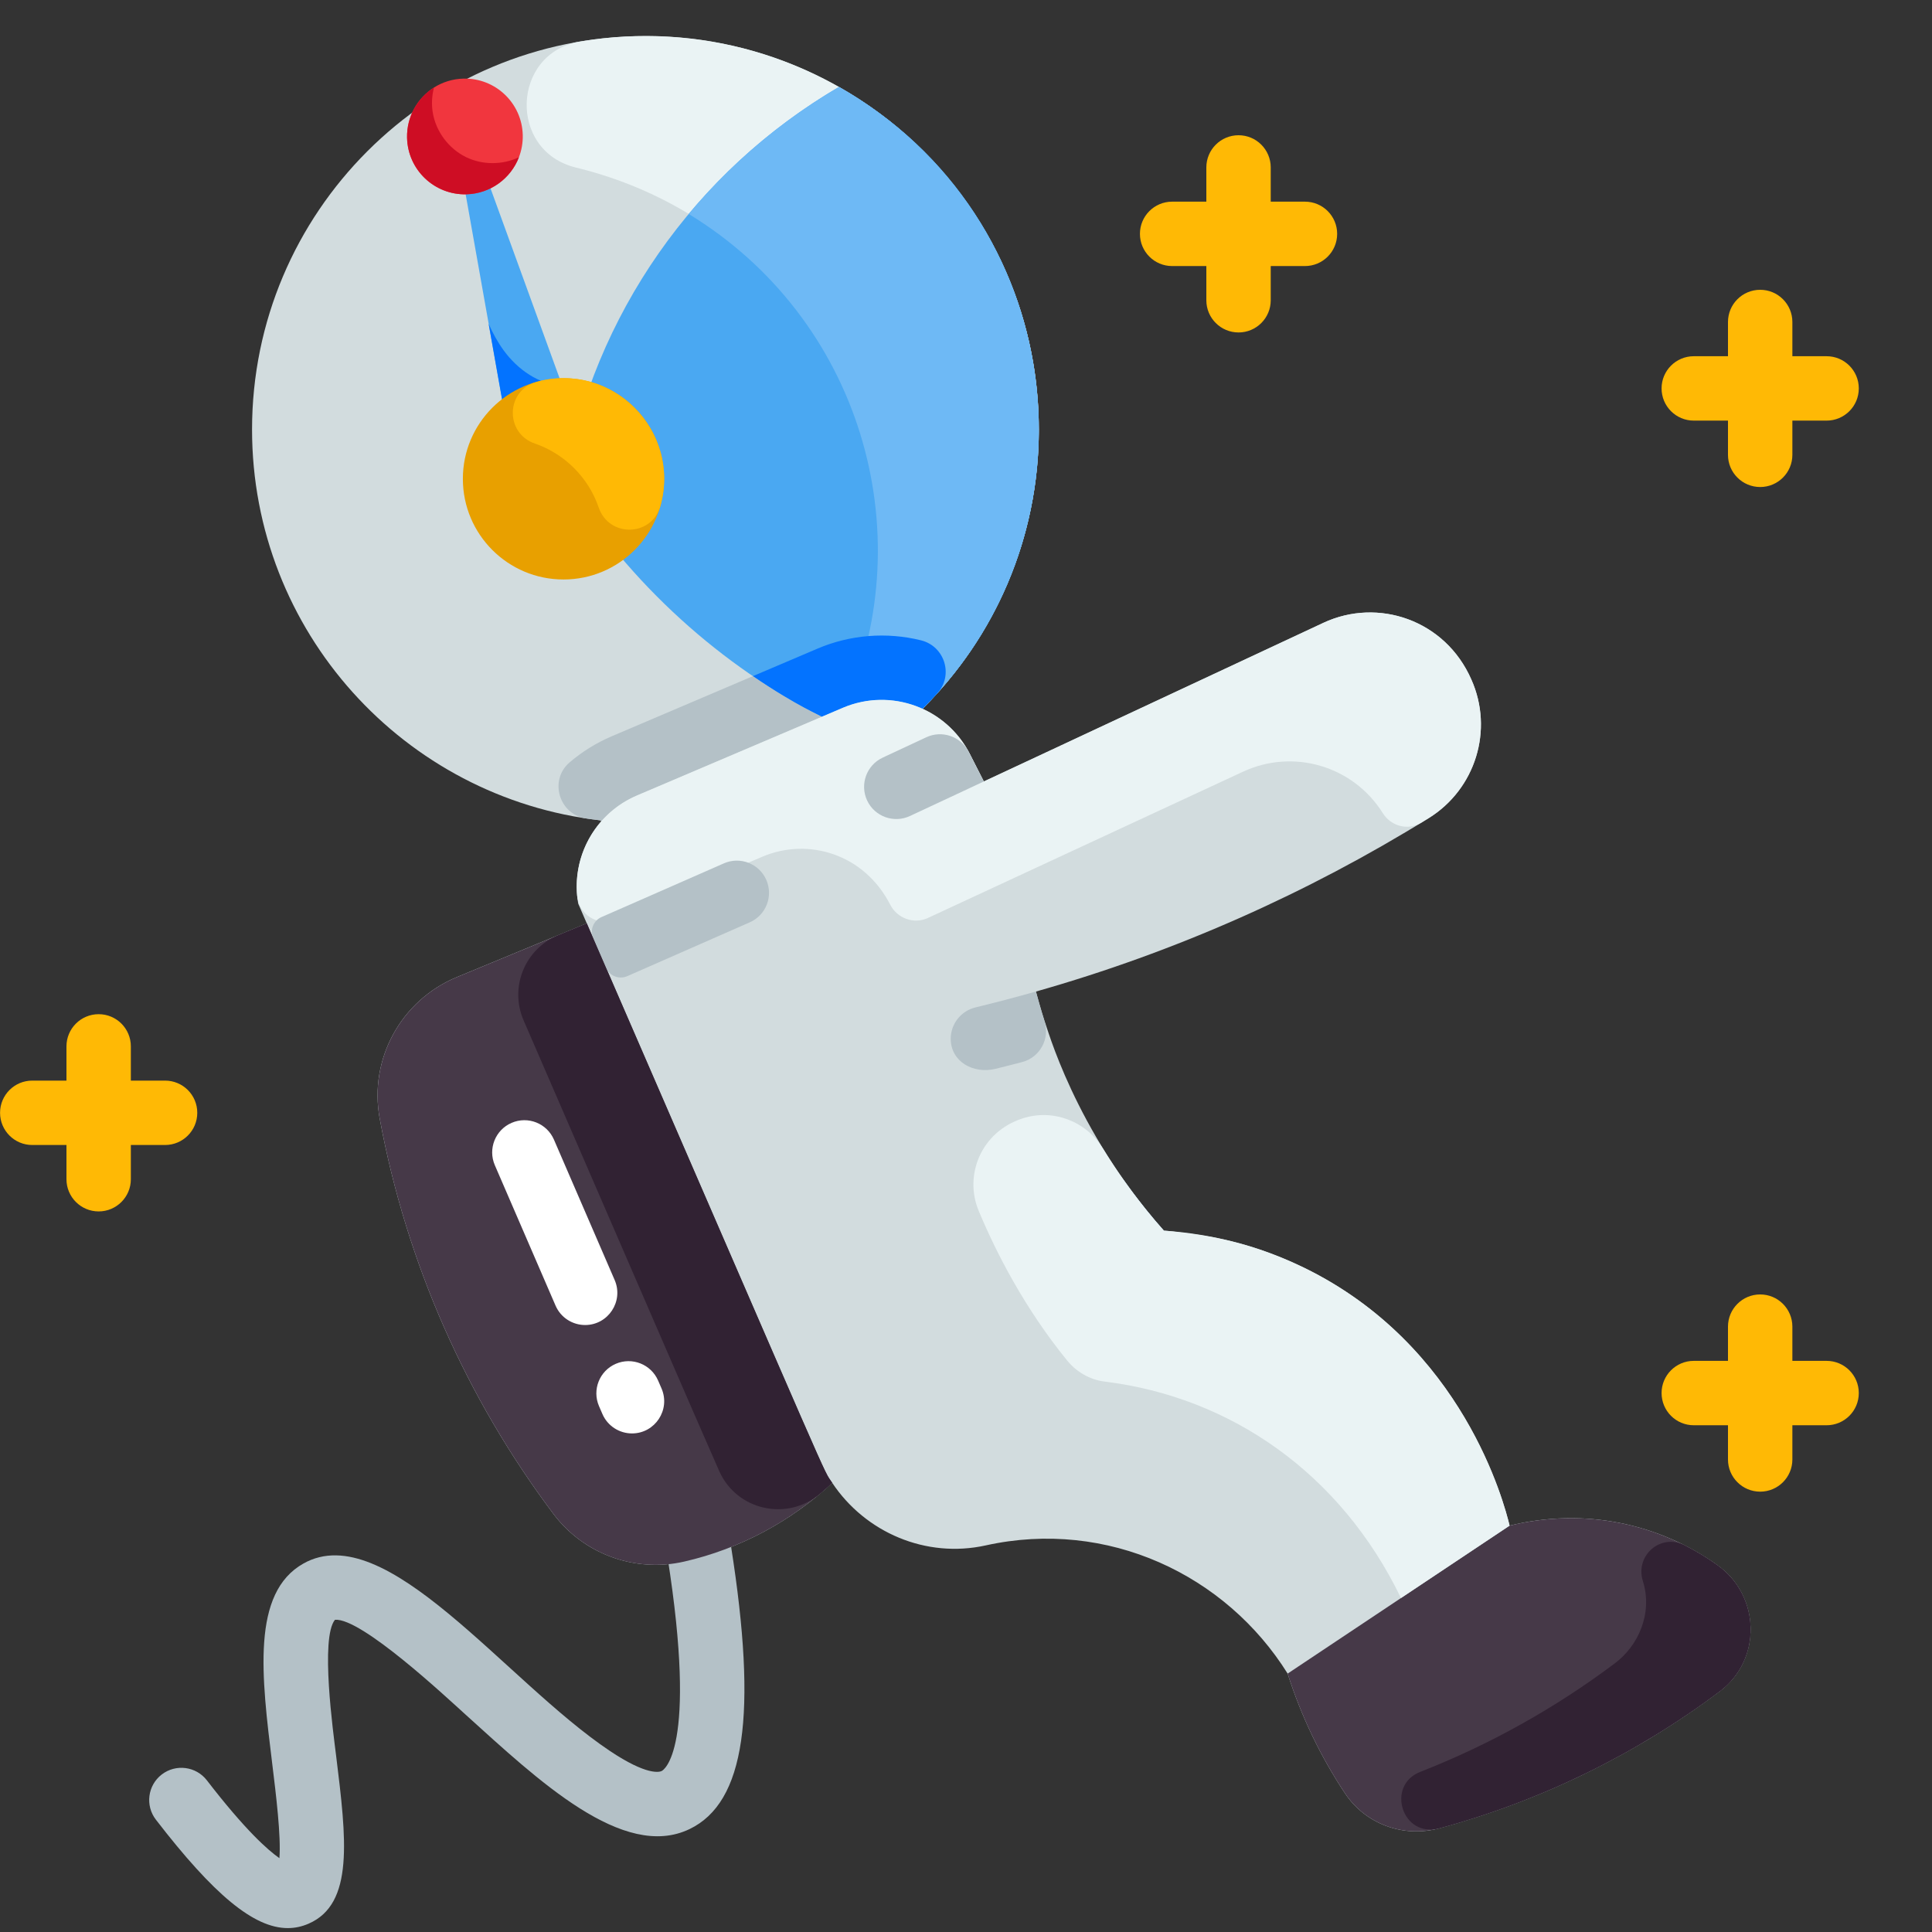 <svg width="100" height="100" viewBox="0 0 100 100" fill="none" xmlns="http://www.w3.org/2000/svg">
<rect x="0" y="0" width="100" height="100" fill="#333333" stroke="none"/>
<g clip-path="url(#clip0_3328_3255)">
<path d="M13.046 22.231C13.046 10.985 22.163 1.868 33.409 1.868C44.604 1.868 53.771 10.936 53.771 22.231C53.771 27.881 51.467 32.995 47.75 36.685C48.809 37.166 49.671 37.987 50.2 39.026C50.434 39.487 50.923 40.449 50.923 40.449C53.786 39.112 67.996 32.472 68.5 32.237C71.32 30.919 74.805 32.08 76.159 35.174C77.323 37.781 76.375 40.843 73.948 42.347C67.666 46.237 60.826 49.278 53.621 51.322C53.621 51.344 53.897 52.346 54.069 52.862C54.186 53.096 55.581 58.453 60.24 63.697C60.363 63.706 60.488 63.718 60.613 63.729C61.882 63.91 64.235 64.031 67.5 65.618C75.744 69.641 77.863 77.837 78.136 78.966C82.007 78.022 85.869 78.85 88.902 81.02C91.121 82.61 91.196 85.904 89.015 87.541C84.671 90.804 79.744 93.212 74.498 94.633C72.648 95.133 70.68 94.421 69.619 92.825C68.35 90.916 67.352 88.835 66.648 86.625C63.452 81.508 57.327 78.597 51.025 79.989C47.927 80.675 44.79 79.323 43.077 76.754C40.946 78.743 38.304 80.166 35.407 80.829C32.863 81.408 30.209 80.443 28.644 78.358C24.152 72.379 21.042 65.408 19.652 57.891C19.086 54.818 20.759 51.77 23.646 50.575L30.371 47.793L29.927 46.77C29.654 45.202 30.127 43.645 31.125 42.508L31.069 42.46C20.925 41.3 13.046 32.685 13.046 22.231Z" fill="#D2DCDE"/>
<path d="M14.895 99.798C15.265 99.798 15.62 99.722 15.966 99.572C18.341 98.548 17.926 95.175 17.401 90.905C17.248 89.659 16.569 84.78 17.338 83.839C18.705 83.731 23.076 87.824 24.127 88.774C27.838 92.126 32.257 96.331 35.697 94.67C38.557 93.288 39.217 88.773 37.837 80.03C37.693 79.121 36.839 78.5 35.93 78.644C35.021 78.787 34.401 79.641 34.544 80.55C36.136 90.631 34.325 91.63 34.247 91.668C34.138 91.721 33.493 91.919 31.557 90.621C26.15 87 19.981 78.531 15.71 80.925C13.002 82.443 13.532 86.751 14.093 91.311C14.283 92.859 14.553 95.051 14.462 96.178C13.861 95.759 12.688 94.719 10.709 92.151C10.147 91.422 9.1 91.287 8.371 91.848C7.642 92.41 7.507 93.457 8.069 94.186C11.054 98.06 13.136 99.798 14.895 99.798Z" fill="#B4C1C7"/>
<path d="M30.036 2.146C26.463 2.742 26.288 7.816 29.808 8.672C42.39 11.732 48.697 25.219 43.759 36.583C45.092 36.058 46.524 36.129 47.749 36.685C51.465 32.996 53.77 27.881 53.77 22.231C53.77 9.661 42.478 0.073 30.036 2.146Z" fill="#EAF3F4"/>
<path d="M23.647 50.575C20.759 51.771 19.087 54.819 19.653 57.892C21.043 65.409 24.153 72.379 28.645 78.359C30.209 80.444 32.864 81.409 35.407 80.829C38.305 80.167 40.947 78.744 43.078 76.754C42.534 75.934 43.55 78.146 30.372 47.794L23.647 50.575Z" fill="#463948"/>
<path d="M29.231 24.842C32.579 30.275 37.465 34.548 42.533 37.1L43.623 36.638C44.994 36.054 46.483 36.11 47.75 36.685C57.254 27.251 55.277 11.207 43.425 4.5C35.939 8.879 30.755 16.297 29.231 24.842Z" fill="#4AA8F2"/>
<path d="M78.136 78.967L66.648 86.625C67.352 88.836 68.35 90.917 69.619 92.825C70.68 94.421 72.648 95.133 74.498 94.633C79.744 93.213 84.671 90.804 89.015 87.542C91.196 85.904 91.121 82.611 88.902 81.021C85.869 78.85 82.007 78.023 78.136 78.967Z" fill="#463948"/>
<path d="M23.883 8.826L25.294 16.763L26.34 22.648L29.527 21.127L29.106 19.969L24.961 8.572L23.883 8.826Z" fill="#4AA8F2"/>
<path d="M25.292 16.763L26.337 22.648L29.525 21.127L29.104 19.969C27.897 19.906 26.791 19.125 26.072 18.139C25.759 17.71 25.506 17.246 25.292 16.763Z" fill="#0373FF"/>
<path d="M21.069 7.133C21.108 8.787 22.479 10.096 24.133 10.058C25.382 10.029 26.436 9.238 26.859 8.14C26.995 7.786 27.067 7.399 27.058 6.994C27.019 5.34 25.648 4.031 23.994 4.069C23.43 4.082 22.907 4.25 22.464 4.53C21.604 5.074 21.044 6.043 21.069 7.133Z" fill="#F1363E"/>
<path d="M21.07 7.132C21.108 8.786 22.48 10.095 24.133 10.057C25.383 10.028 26.437 9.237 26.859 8.139C26.01 8.544 24.975 8.547 24.128 8.135C23.221 7.696 22.552 6.796 22.395 5.8C22.329 5.378 22.356 4.943 22.464 4.529C21.605 5.073 21.045 6.042 21.07 7.132Z" fill="#CE0D24"/>
<path d="M51.553 63.28C51.844 64.103 52.719 64.555 53.563 64.33C55.826 63.728 58.229 63.52 60.613 63.73C60.489 63.719 60.363 63.706 60.24 63.698C59.582 62.958 58.889 62.102 58.198 61.129C57.854 60.645 57.283 60.37 56.692 60.424C55.334 60.547 53.979 60.782 52.694 61.117C51.755 61.363 51.23 62.363 51.553 63.28Z" fill="#B5D5F5"/>
<path d="M29.167 29.994C26.29 29.994 23.958 27.662 23.958 24.785C23.958 21.909 26.29 19.577 29.167 19.577C32.043 19.577 34.375 21.909 34.375 24.785C34.375 27.662 32.043 29.994 29.167 29.994Z" fill="#E8A000"/>
<path d="M32.712 74.194C33.908 74.194 34.716 72.965 34.24 71.865L34.064 71.458C33.698 70.614 32.717 70.225 31.872 70.591C31.028 70.956 30.639 71.938 31.005 72.782L31.181 73.189C31.453 73.818 32.067 74.194 32.712 74.194Z" fill="white"/>
<path d="M30.286 68.583C31.479 68.583 32.291 67.356 31.815 66.255L28.672 58.987C28.306 58.142 27.326 57.753 26.48 58.119C25.636 58.484 25.247 59.465 25.612 60.31L28.755 67.578C29.027 68.207 29.641 68.583 30.286 68.583Z" fill="white"/>
<path d="M1.669 55.932H3.44V54.161C3.44 53.24 4.186 52.494 5.107 52.494C6.027 52.494 6.773 53.24 6.773 54.161V55.932H8.544C9.465 55.932 10.211 56.678 10.211 57.598C10.211 58.519 9.465 59.265 8.544 59.265H6.773V61.036C6.773 61.956 6.027 62.703 5.107 62.703C4.186 62.703 3.44 61.956 3.44 61.036V59.265H1.669C0.749 59.265 0.003 58.519 0.003 57.598C0.003 56.678 0.749 55.932 1.669 55.932Z" fill="#FFB905"/>
<path d="M60.669 10.438H62.44V8.667C62.44 7.746 63.186 7 64.107 7C65.027 7 65.773 7.746 65.773 8.667V10.438H67.544C68.465 10.438 69.211 11.184 69.211 12.104C69.211 13.025 68.465 13.771 67.544 13.771H65.773V15.542C65.773 16.462 65.027 17.208 64.107 17.208C63.186 17.208 62.44 16.462 62.44 15.542V13.771H60.669C59.749 13.771 59.003 13.025 59.003 12.104C59.003 11.184 59.749 10.438 60.669 10.438Z" fill="#FFB905"/>
<path d="M86.003 20.104C86.003 19.184 86.749 18.438 87.669 18.438H89.44V16.667C89.44 15.746 90.186 15 91.107 15C92.027 15 92.773 15.746 92.773 16.667V18.438H94.544C95.465 18.438 96.211 19.184 96.211 20.104C96.211 21.025 95.465 21.771 94.544 21.771H92.773V23.542C92.773 24.462 92.027 25.208 91.107 25.208C90.186 25.208 89.44 24.462 89.44 23.542V21.771H87.669C86.749 21.771 86.003 21.025 86.003 20.104Z" fill="#FFB905"/>
<path d="M87.669 70.438H89.44V68.667C89.44 67.746 90.186 67 91.107 67C92.027 67 92.773 67.746 92.773 68.667V70.438H94.544C95.465 70.438 96.211 71.184 96.211 72.104C96.211 73.025 95.465 73.771 94.544 73.771H92.773V75.542C92.773 76.462 92.027 77.208 91.107 77.208C90.186 77.208 89.44 76.462 89.44 75.542V73.771H87.669C86.749 73.771 86.003 73.025 86.003 72.104C86.003 71.184 86.749 70.438 87.669 70.438Z" fill="#FFB905"/>
<path d="M49.209 53.765C49.209 54.941 50.364 55.607 51.537 55.32C51.996 55.207 52.454 55.091 52.909 54.971C53.825 54.731 54.352 53.767 54.067 52.863C53.892 52.306 53.764 51.831 53.618 51.321C52.584 51.615 51.541 51.888 50.488 52.144C49.726 52.329 49.209 53.011 49.209 53.765Z" fill="#B4C1C7"/>
<path d="M43.76 36.583C45.094 36.058 46.525 36.129 47.75 36.685C57.254 27.251 55.277 11.207 43.425 4.5C41.221 5.79 38.325 7.869 35.646 11.075C44.502 16.465 47.734 27.44 43.76 36.583Z" fill="#6EB9F5"/>
<path d="M27.69 22.96C29.227 23.486 30.463 24.727 30.987 26.264C31.522 27.833 33.736 27.787 34.182 26.19C35.268 22.297 31.68 18.681 27.768 19.767C26.173 20.209 26.123 22.425 27.69 22.96Z" fill="#FFB905"/>
<path d="M29.484 39.459C28.406 40.38 28.93 42.15 30.331 42.363C31.202 42.494 31.03 42.426 31.127 42.509C31.623 41.946 32.245 41.484 32.971 41.175C42.647 37.057 42.535 37.121 42.535 37.1C41.331 36.494 40.137 35.79 38.973 34.996L31.664 38.109C30.853 38.454 30.122 38.914 29.484 39.459Z" fill="#B4C1C7"/>
<path d="M38.972 34.996C41.344 36.613 42.535 37.048 42.535 37.102L43.624 36.637C44.995 36.054 46.484 36.11 47.751 36.685C48.016 36.423 48.273 36.153 48.522 35.877C49.366 34.942 48.895 33.447 47.674 33.144C45.893 32.703 44.007 32.851 42.318 33.571L38.972 34.996Z" fill="#0373FF"/>
<path d="M50.657 62.673C51.571 64.863 53.048 67.733 55.231 70.414C55.719 71.014 56.413 71.417 57.18 71.511C63.691 72.313 69.385 76.245 72.514 82.714L78.137 78.966C77.864 77.837 75.745 69.641 67.501 65.618C65.235 64.516 62.82 63.873 60.241 63.698C59.047 62.353 57.987 60.914 57.083 59.442C56.211 58.024 54.494 57.373 52.913 57.893C50.764 58.6 49.892 60.838 50.657 62.673Z" fill="#EAF3F4"/>
<path d="M29.871 46.358C29.962 47.345 30.935 47.974 31.869 47.576C39.376 44.379 38.02 44.957 39.455 44.345C41.829 43.334 44.731 44.194 46.08 46.83C46.441 47.535 47.303 47.85 48.021 47.517L64.332 39.946C66.922 38.736 70.03 39.624 71.575 42.09C72.002 42.771 72.882 43.002 73.567 42.582C73.687 42.508 73.813 42.43 73.946 42.348C76.373 40.843 77.321 37.781 76.157 35.175C74.803 32.081 71.319 30.92 68.498 32.237C63.611 34.519 64.055 34.313 50.921 40.45C50.896 40.397 50.605 39.829 50.198 39.027C48.987 36.648 46.124 35.571 43.621 36.637C42.103 37.284 43.713 36.602 32.967 41.175C30.91 42.05 29.668 44.154 29.871 46.358Z" fill="#EAF3F4"/>
<path d="M30.704 48.562L31.369 50.094C31.553 50.518 32.046 50.711 32.468 50.526C33.231 50.191 34.904 49.453 38.808 47.739C39.65 47.37 40.033 46.385 39.664 45.544C39.294 44.7 38.31 44.316 37.468 44.687C33.6 46.391 31.906 47.127 31.132 47.468C30.712 47.653 30.521 48.141 30.704 48.562Z" fill="#B4C1C7"/>
<path d="M44.882 41.433C45.276 42.275 46.274 42.622 47.097 42.237C48.043 41.795 49.376 41.172 50.922 40.449C50.922 40.449 50.146 38.925 50.118 38.875C49.692 38.103 48.744 37.787 47.945 38.161C47.064 38.573 46.295 38.931 45.686 39.216C44.853 39.606 44.493 40.597 44.882 41.433Z" fill="#B4C1C7"/>
<path d="M73.507 91.714C71.727 92.411 72.568 95.154 74.498 94.633C79.744 93.212 84.671 90.804 89.015 87.542C91.196 85.904 91.121 82.61 88.902 81.021C88.354 80.628 87.779 80.279 87.181 79.977C85.95 79.356 84.623 80.515 85.034 81.831C85.567 83.536 84.769 85.204 83.598 86.083C80.499 88.412 77.103 90.305 73.507 91.714Z" fill="#312233"/>
<path d="M27.102 52.816C33.048 66.52 35.823 72.968 37.224 76.136C38.127 78.175 40.73 78.76 42.436 77.324C42.655 77.14 42.869 76.95 43.078 76.754C42.534 75.934 43.55 78.146 30.372 47.794L28.886 48.408C27.163 49.12 26.36 51.107 27.102 52.816Z" fill="#312233"/>
</g>
<defs>
<clipPath id="clip0_3328_3255">
<rect width="100" height="100" fill="white" transform="matrix(-1 0 0 1 100 0)"/>
</clipPath>
</defs>
</svg>

